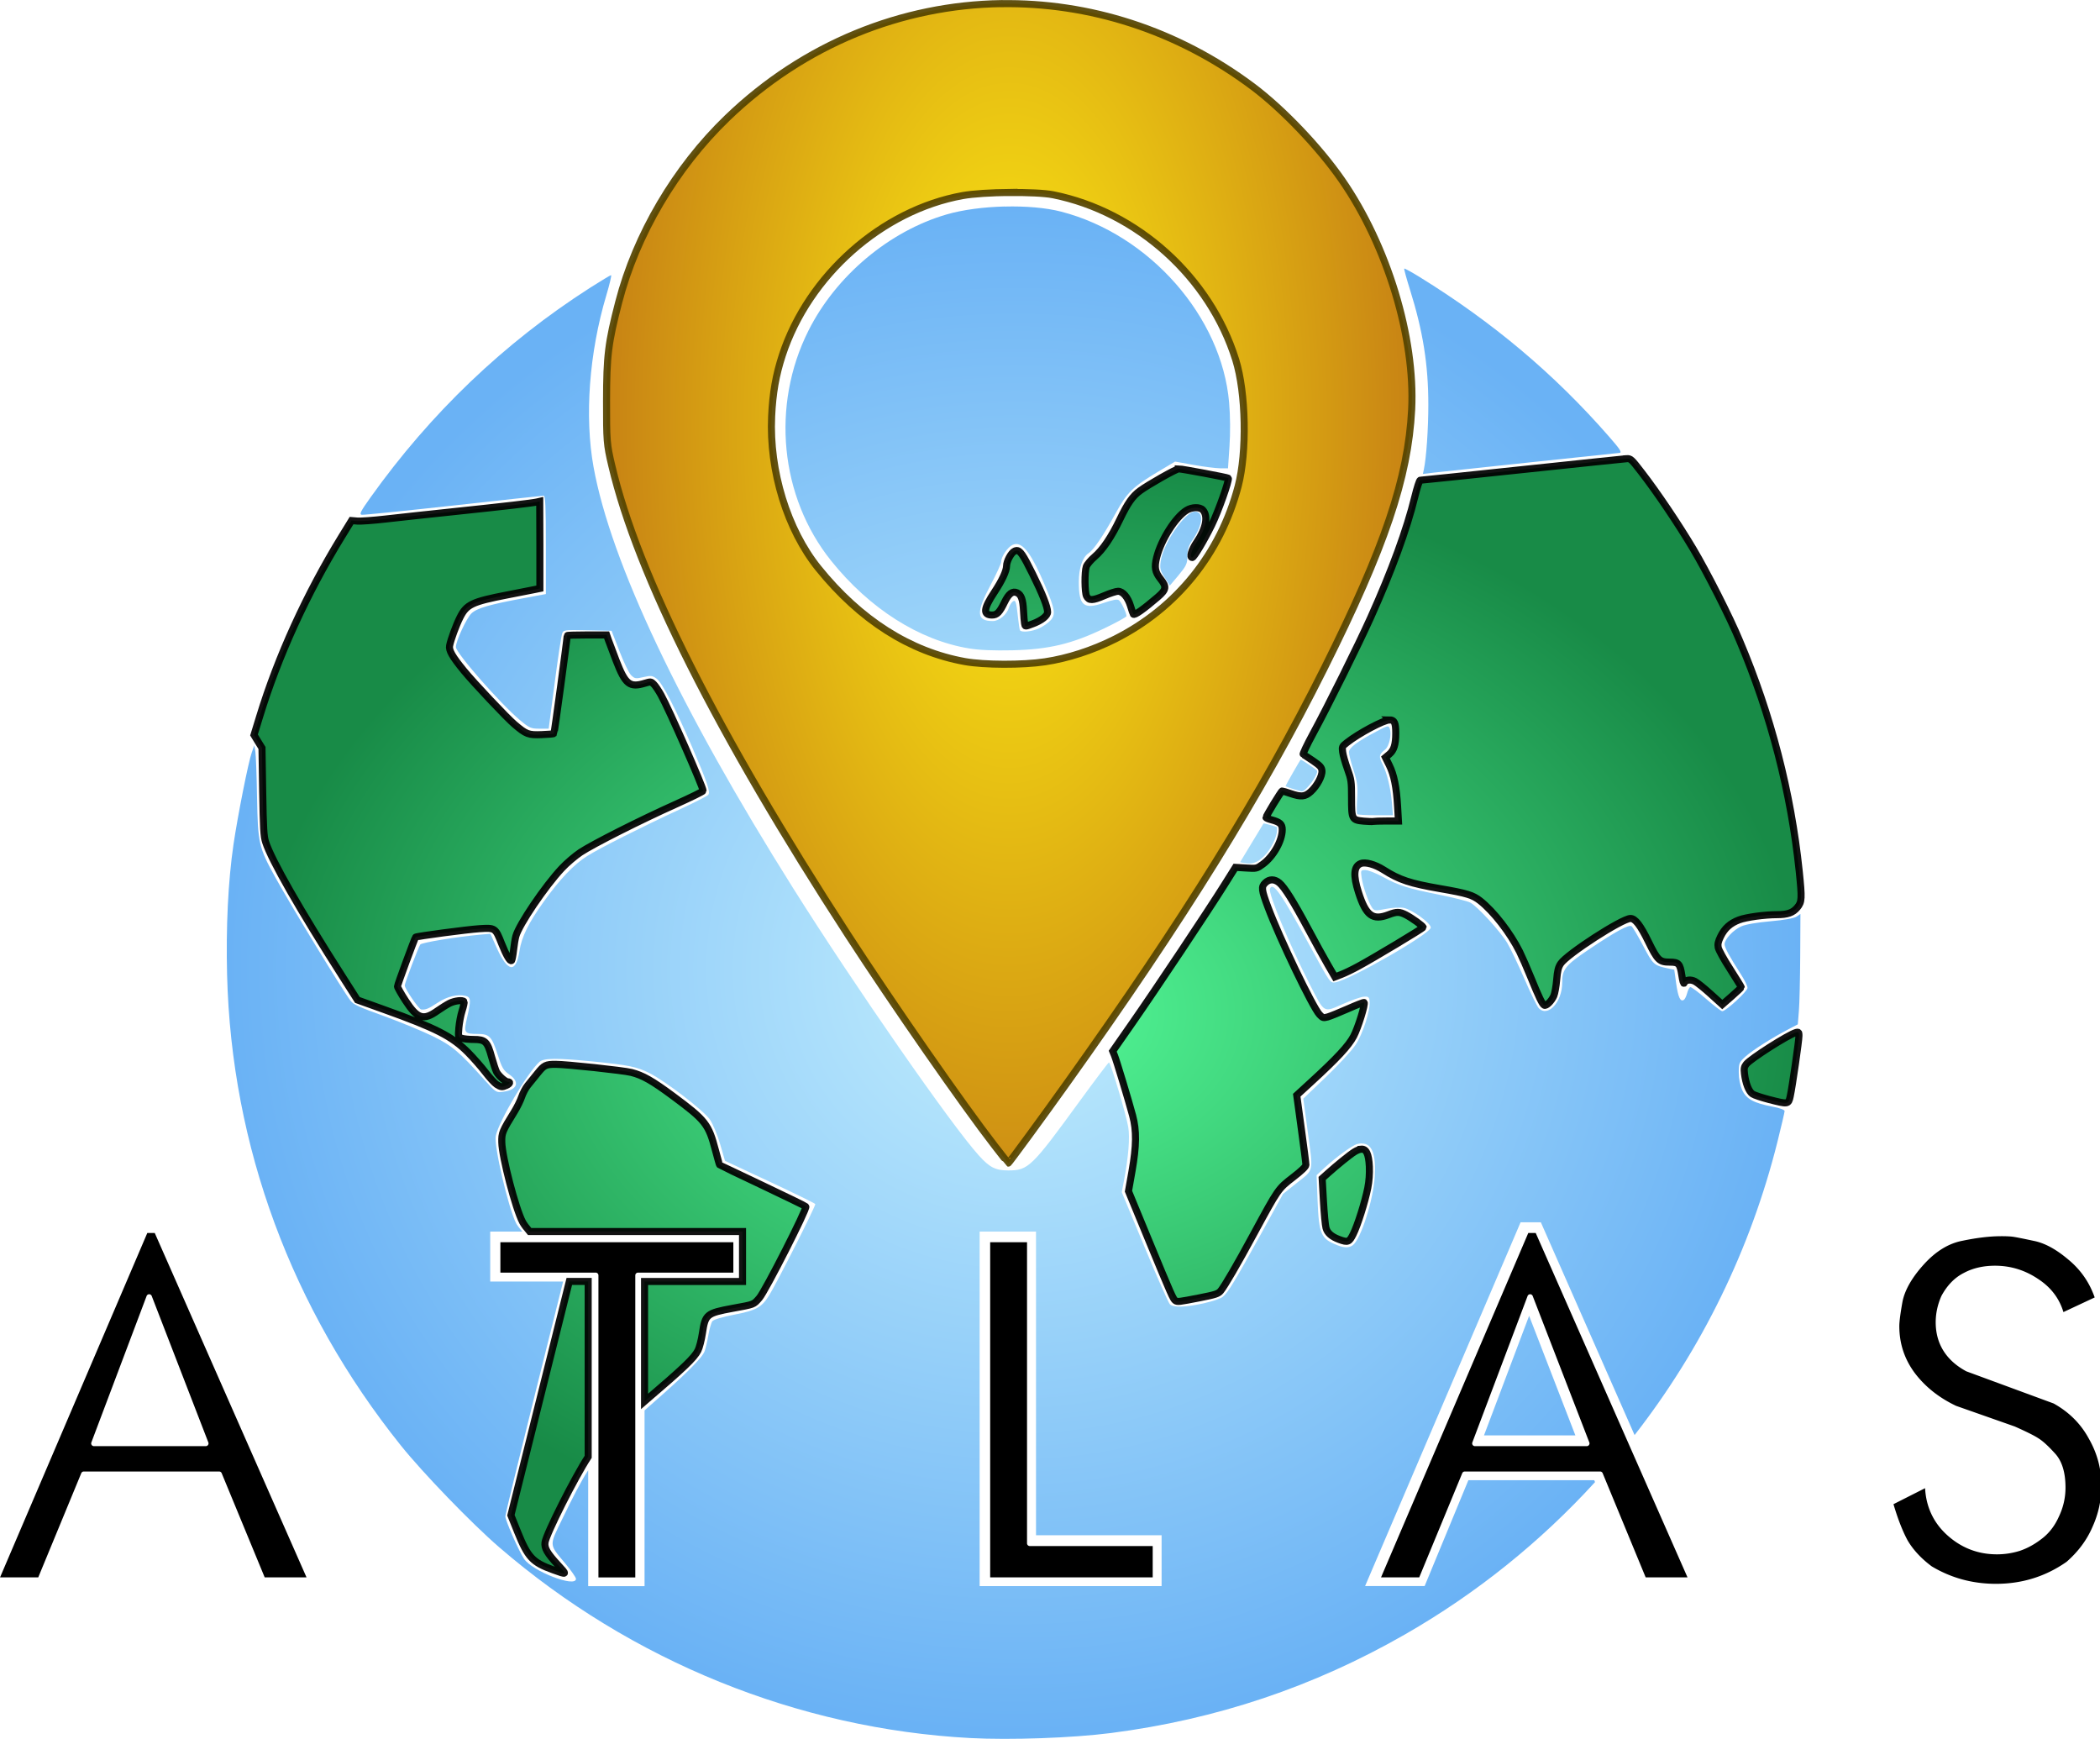 <?xml version="1.0" encoding="UTF-8" standalone="no"?>
<svg
   xmlns:dc="http://purl.org/dc/elements/1.1/"
   xmlns:cc="http://creativecommons.org/ns#"
   xmlns:rdf="http://www.w3.org/1999/02/22-rdf-syntax-ns#"
   xmlns:svg="http://www.w3.org/2000/svg"
   xmlns="http://www.w3.org/2000/svg"
   xmlns:xlink="http://www.w3.org/1999/xlink"
   xmlns:sodipodi="http://sodipodi.sourceforge.net/DTD/sodipodi-0.dtd"
   xmlns:inkscape="http://www.inkscape.org/namespaces/inkscape"
   width="29.73mm"
   height="24.615mm"
   viewBox="0 0 29.73 24.615"
   version="1.1"
   id="svg8"
   inkscape:version="1.0.1 (3bc2e813f5, 2020-09-07)"
   sodipodi:docname="atlas_logo.svg">
  <defs
     id="defs2">
    <linearGradient
       inkscape:collect="always"
       id="linearGradient1044">
      <stop
         style="stop-color:#54fa98;stop-opacity:1"
         offset="0"
         id="stop1040" />
      <stop
         style="stop-color:#188b47;stop-opacity:1"
         offset="1"
         id="stop1042" />
    </linearGradient>
    <linearGradient
       inkscape:collect="always"
       id="linearGradient1036">
      <stop
         style="stop-color:#c2eefd;stop-opacity:1"
         offset="0"
         id="stop1032" />
      <stop
         style="stop-color:#6ab2f5;stop-opacity:1"
         offset="1"
         id="stop1034" />
    </linearGradient>
    <linearGradient
       inkscape:collect="always"
       id="linearGradient995">
      <stop
         style="stop-color:#ffee13;stop-opacity:1"
         offset="0"
         id="stop991" />
      <stop
         style="stop-color:#a33c14;stop-opacity:1"
         offset="1"
         id="stop993" />
    </linearGradient>
    <rect
       x="29.4"
       y="89.803"
       width="102.632"
       height="19.912"
       id="rect878" />
    <inkscape:path-effect
       effect="envelope"
       id="path-effect855"
       is_visible="true"
       lpeversion="1"
       yy="true"
       xx="true"
       bendpath1="M 21.214,33.759 H 156.171"
       bendpath2="M 156.171,33.759 V 104.604"
       bendpath3="M 21.214,104.604 H 156.171"
       bendpath4="M 21.214,33.759 V 104.604" />
    <clipPath
       clipPathUnits="userSpaceOnUse"
       id="clipPath876">
      <circle
         style="fill:none;stroke:#000000;stroke-width:0.4;stroke-opacity:0.926"
         id="circle878"
         cx="88.667"
         cy="69.156"
         r="53.253" />
    </clipPath>
    <clipPath
       clipPathUnits="userSpaceOnUse"
       id="clipPath1063">
      <circle
         style="fill:none;stroke:#000000;stroke-width:0.4;stroke-opacity:0.926"
         id="circle1065"
         cx="88.667"
         cy="69.156"
         r="53.253" />
    </clipPath>
    <clipPath
       clipPathUnits="userSpaceOnUse"
       id="clipPath1063-7">
      <circle
         style="fill:none;stroke:#000000;stroke-width:0.4;stroke-opacity:0.926"
         id="circle1065-0"
         cx="88.667"
         cy="69.156"
         r="53.253" />
    </clipPath>
    <rect
       x="29.4"
       y="89.803"
       width="102.632"
       height="19.912"
       id="rect878-9" />
    <rect
       x="29.4"
       y="89.803"
       width="102.632"
       height="19.912"
       id="rect63" />
    <filter
       inkscape:collect="always"
       style="color-interpolation-filters:sRGB"
       id="filter894-3"
       x="-2.9852085e-06"
       width="1"
       y="-1.2242644e-05"
       height="1">
      <feGaussianBlur
         inkscape:collect="always"
         stdDeviation="4.0674391e-05"
         id="feGaussianBlur896-4" />
    </filter>
    <rect
       x="29.4"
       y="89.803"
       width="102.632"
       height="19.912"
       id="rect878-9-7" />
    <rect
       x="29.4"
       y="89.803"
       width="102.632"
       height="19.912"
       id="rect99" />
    <radialGradient
       inkscape:collect="always"
       xlink:href="#linearGradient995"
       id="radialGradient999"
       cx="246.414"
       cy="90.873"
       fx="246.414"
       fy="90.873"
       r="57.812"
       gradientTransform="matrix(0.164,0,0,0.343,-23.4,-22.605)"
       gradientUnits="userSpaceOnUse" />
    <radialGradient
       inkscape:collect="always"
       xlink:href="#linearGradient1036"
       id="radialGradient1038"
       cx="247.264"
       cy="162"
       fx="247.264"
       fy="162"
       r="112.609"
       gradientTransform="matrix(0.099,0,0,0.096,-7.387,0.708)"
       gradientUnits="userSpaceOnUse" />
    <radialGradient
       inkscape:collect="always"
       xlink:href="#linearGradient1044"
       id="radialGradient1046"
       cx="249.251"
       cy="168.194"
       fx="249.251"
       fy="168.194"
       r="110.9"
       gradientTransform="matrix(0.099,0,0,0.071,-7.387,4.932)"
       gradientUnits="userSpaceOnUse" />
  </defs>
  <sodipodi:namedview
     id="base"
     pagecolor="#ffffff"
     bordercolor="#666666"
     borderopacity="1.0"
     inkscape:pageopacity="0.0"
     inkscape:pageshadow="2"
     inkscape:zoom="5.6"
     inkscape:cx="49.312057"
     inkscape:cy="59.56237"
     inkscape:document-units="mm"
     inkscape:current-layer="layer1"
     inkscape:document-rotation="0"
     showgrid="false"
     inkscape:snap-object-midpoints="true"
     inkscape:window-width="1920"
     inkscape:window-height="1001"
     inkscape:window-x="-9"
     inkscape:window-y="-9"
     inkscape:window-maximized="1"
     inkscape:snap-others="true"
     inkscape:snap-text-baseline="true"
     inkscape:snap-page="true"
     inkscape:snap-center="true"
     fit-margin-top="0"
     fit-margin-left="0"
     fit-margin-right="0"
     fit-margin-bottom="0" />
  <g
     inkscape:label="Livello 1"
     inkscape:groupmode="layer"
     id="layer1"
     transform="translate(-2.724,-2.543)">
    <path
       id="path2817"
       style="fill:url(#radialGradient1038);fill-opacity:1;stroke:none;stroke-width:0.1;stroke-miterlimit:4;stroke-dasharray:none;stroke-opacity:0.926"
       d="m 16.948,5.466 c -0.293,0.007 -0.59,0.045 -0.821,0.112 -0.814,0.236 -1.569,0.87 -1.958,1.646 -0.53,1.056 -0.403,2.352 0.32,3.255 0.544,0.679 1.248,1.127 1.955,1.243 0.147,0.024 0.345,0.032 0.616,0.026 0.516,-0.013 0.837,-0.089 1.297,-0.31 0.173,-0.083 0.315,-0.161 0.315,-0.174 0,-0.043 -0.072,-0.196 -0.105,-0.223 -0.024,-0.02 -0.081,-0.01 -0.216,0.036 -0.284,0.098 -0.354,0.041 -0.354,-0.294 0,-0.199 0.052,-0.353 0.139,-0.41 0.073,-0.048 0.21,-0.25 0.387,-0.573 0.156,-0.285 0.24,-0.367 0.59,-0.576 l 0.247,-0.147 0.262,0.047 c 0.144,0.026 0.313,0.047 0.375,0.048 l 0.112,7.85e-4 0.021,-0.312 c 0.013,-0.192 0.011,-0.429 -0.005,-0.617 -0.103,-1.217 -1.126,-2.381 -2.378,-2.705 -0.217,-0.056 -0.507,-0.08 -0.8,-0.072 z M 22.604,6.345 c -0.005,0.005 0.031,0.138 0.08,0.294 0.185,0.59 0.261,1.064 0.261,1.634 5.1e-5,0.341 -0.028,0.75 -0.063,0.914 l -0.014,0.065 0.157,-0.019 c 0.086,-0.01 0.703,-0.076 1.369,-0.146 0.666,-0.07 1.233,-0.13 1.259,-0.133 0.037,-0.005 0.006,-0.053 -0.15,-0.231 -0.773,-0.885 -1.64,-1.615 -2.68,-2.258 -0.115,-0.071 -0.214,-0.125 -0.219,-0.12 z m -11.227,0.092 c -0.01,0 -0.146,0.082 -0.303,0.182 -1.215,0.779 -2.252,1.77 -3.105,2.966 -0.141,0.198 -0.162,0.239 -0.123,0.245 0.026,0.004 0.608,-0.055 1.295,-0.131 0.687,-0.076 1.262,-0.139 1.28,-0.139 0.024,2e-6 0.031,0.156 0.031,0.696 v 0.696 l -0.306,0.057 c -0.489,0.09 -0.671,0.143 -0.748,0.217 -0.07,0.068 -0.22,0.391 -0.22,0.476 0,0.085 0.629,0.802 0.907,1.035 0.133,0.111 0.156,0.121 0.276,0.121 h 0.131 l 0.084,-0.643 c 0.046,-0.354 0.094,-0.669 0.105,-0.7 0.02,-0.056 0.026,-0.057 0.361,-0.05 l 0.34,0.007 0.111,0.287 c 0.061,0.158 0.135,0.312 0.166,0.342 0.051,0.05 0.065,0.052 0.174,0.027 0.106,-0.025 0.127,-0.022 0.187,0.022 0.079,0.058 0.272,0.431 0.502,0.967 0.217,0.506 0.262,0.638 0.229,0.677 -0.014,0.017 -0.192,0.108 -0.395,0.202 -0.541,0.25 -1.141,0.552 -1.32,0.665 -0.189,0.119 -0.389,0.33 -0.616,0.648 -0.216,0.302 -0.311,0.495 -0.342,0.697 -0.049,0.313 -0.162,0.302 -0.315,-0.031 L 9.667,15.761 9.529,15.773 c -0.329,0.029 -0.838,0.113 -0.855,0.14 -0.032,0.051 -0.22,0.545 -0.22,0.579 0,0.047 0.199,0.337 0.233,0.341 0.063,0.006 0.103,-0.01 0.23,-0.094 0.136,-0.09 0.284,-0.127 0.397,-0.099 0.078,0.019 0.08,0.06 0.022,0.31 -0.05,0.215 -0.041,0.228 0.153,0.229 0.164,4.86e-4 0.199,0.038 0.281,0.295 0.059,0.184 0.081,0.221 0.162,0.277 0.156,0.108 0.12,0.219 -0.081,0.246 -0.103,0.014 -0.105,0.013 -0.27,-0.17 C 9.223,17.428 9.12,17.342 8.849,17.21 8.707,17.141 8.419,17.022 8.208,16.944 7.784,16.79 7.731,16.765 7.686,16.707 7.572,16.56 6.853,15.38 6.622,14.963 6.387,14.537 6.375,14.483 6.363,13.832 6.358,13.523 6.347,13.23 6.339,13.182 l -0.015,-0.087 -0.035,0.098 c -0.05,0.14 -0.198,0.889 -0.259,1.301 -0.077,0.525 -0.108,1.171 -0.091,1.85 0.061,2.424 0.913,4.73 2.461,6.662 0.312,0.389 1.001,1.102 1.39,1.438 1.87,1.614 4.235,2.572 6.671,2.702 0.569,0.03 1.443,-9.73e-4 1.99,-0.071 1.496,-0.193 2.87,-0.654 4.169,-1.399 1.011,-0.58 1.914,-1.309 2.685,-2.153 -0.004,-0.009 -0.007,-0.018 -0.011,-0.027 h -1.782 c -0.206,0.499 -0.413,0.999 -0.619,1.498 h -0.843 c 0.717,-1.676 1.434,-3.352 2.15,-5.029 0.017,-0.04 0.034,-0.08 0.051,-0.12 h 0.287 c 0.442,1.004 0.885,2.008 1.327,3.012 0.946,-1.214 1.64,-2.623 2.022,-4.149 0.056,-0.224 0.102,-0.422 0.102,-0.438 0,-0.017 -0.073,-0.044 -0.168,-0.061 -0.267,-0.051 -0.375,-0.109 -0.432,-0.235 -0.029,-0.065 -0.049,-0.163 -0.049,-0.248 -4.86e-4,-0.131 0.006,-0.146 0.093,-0.225 0.099,-0.09 0.376,-0.266 0.606,-0.386 l 0.137,-0.072 0.015,-0.187 c 0.009,-0.103 0.017,-0.455 0.019,-0.781 l 0.003,-0.594 -0.057,0.038 c -0.036,0.023 -0.175,0.048 -0.368,0.065 -0.19,0.017 -0.35,0.044 -0.412,0.072 -0.113,0.05 -0.237,0.182 -0.237,0.253 0,0.047 0.065,0.167 0.233,0.429 0.05,0.078 0.092,0.163 0.092,0.189 0,0.048 -0.307,0.331 -0.358,0.33 -0.016,-2.97e-4 -0.119,-0.079 -0.229,-0.175 -0.11,-0.096 -0.21,-0.171 -0.224,-0.166 -0.013,0.004 -0.033,0.043 -0.044,0.086 -0.011,0.043 -0.032,0.086 -0.047,0.095 -0.049,0.031 -0.08,-0.036 -0.108,-0.232 l -0.027,-0.195 -0.1,-0.021 c -0.187,-0.04 -0.203,-0.055 -0.339,-0.315 -0.073,-0.139 -0.147,-0.264 -0.165,-0.279 -0.036,-0.03 -0.225,0.072 -0.608,0.33 -0.33,0.222 -0.375,0.279 -0.375,0.471 0,0.275 -0.207,0.495 -0.334,0.355 -0.023,-0.026 -0.114,-0.212 -0.201,-0.413 -0.087,-0.201 -0.196,-0.429 -0.242,-0.506 -0.099,-0.166 -0.424,-0.52 -0.525,-0.573 -0.039,-0.02 -0.237,-0.07 -0.44,-0.111 -0.453,-0.092 -0.569,-0.128 -0.796,-0.252 -0.098,-0.053 -0.209,-0.097 -0.247,-0.097 -0.067,0 -0.069,0.003 -0.054,0.109 0.017,0.122 0.1,0.358 0.15,0.427 0.031,0.042 0.046,0.043 0.195,0.014 0.089,-0.018 0.2,-0.024 0.248,-0.015 0.119,0.023 0.386,0.216 0.386,0.279 0,0.085 -1.136,0.738 -1.349,0.775 -0.075,0.013 -0.076,0.01 -0.35,-0.492 -0.415,-0.763 -0.537,-0.939 -0.578,-0.832 -0.026,0.067 0.273,0.784 0.568,1.362 0.206,0.403 0.187,0.393 0.461,0.271 0.123,-0.055 0.258,-0.102 0.299,-0.105 0.065,-0.005 0.076,0.004 0.083,0.062 0.014,0.123 -0.096,0.466 -0.2,0.621 -0.054,0.081 -0.242,0.285 -0.419,0.454 l -0.32,0.306 0.059,0.437 c 0.084,0.62 0.095,0.559 -0.143,0.75 l -0.203,0.162 -0.303,0.55 c -0.38,0.689 -0.477,0.848 -0.551,0.907 -0.068,0.053 -0.407,0.133 -0.589,0.138 -0.079,0.002 -0.135,-0.009 -0.159,-0.034 -0.021,-0.021 -0.182,-0.386 -0.359,-0.812 l -0.322,-0.774 0.031,-0.163 c 0.064,-0.336 0.086,-0.609 0.061,-0.758 -0.027,-0.168 -0.25,-0.916 -0.273,-0.916 -0.008,1.98e-4 -0.197,0.25 -0.42,0.556 -0.675,0.927 -0.722,0.973 -1.005,0.973 -0.181,0 -0.263,-0.041 -0.416,-0.21 -0.39,-0.43 -1.758,-2.399 -2.627,-3.78 -1.604,-2.549 -2.585,-4.62 -2.829,-5.968 -0.129,-0.715 -0.062,-1.617 0.182,-2.433 0.046,-0.155 0.076,-0.281 0.066,-0.281 z m 8.264,3.348 c -0.141,0 -0.451,0.45 -0.485,0.704 -0.014,0.101 -0.006,0.132 0.056,0.23 0.04,0.062 0.073,0.114 0.073,0.114 8.98e-4,4.86e-4 0.057,-0.066 0.125,-0.148 0.11,-0.134 0.123,-0.162 0.124,-0.271 2.97e-4,-0.093 0.017,-0.146 0.071,-0.224 0.149,-0.216 0.166,-0.405 0.035,-0.405 z m -2.533,0.459 c 0.113,-0.003 0.233,0.17 0.404,0.573 0.149,0.351 0.161,0.424 0.083,0.509 -0.033,0.036 -0.105,0.086 -0.16,0.111 -0.102,0.047 -0.25,0.062 -0.271,0.028 -0.006,-0.01 -0.019,-0.092 -0.028,-0.181 -0.024,-0.228 -0.035,-0.259 -0.077,-0.224 -0.019,0.016 -0.042,0.053 -0.051,0.083 -0.031,0.101 -0.138,0.191 -0.229,0.191 -0.233,0 -0.24,-0.118 -0.031,-0.51 0.082,-0.155 0.15,-0.303 0.15,-0.329 9.9e-5,-0.072 0.092,-0.208 0.161,-0.239 0.016,-0.007 0.032,-0.011 0.048,-0.012 z m 5.266,2.582 c -0.022,-0.003 -0.065,0.019 -0.167,0.073 -0.275,0.145 -0.386,0.23 -0.386,0.292 1.98e-4,0.03 0.029,0.145 0.065,0.255 0.055,0.171 0.063,0.229 0.051,0.403 -0.007,0.112 -0.007,0.21 0.002,0.219 0.008,0.008 0.125,0.015 0.26,0.015 h 0.245 l -0.014,-0.169 c -0.018,-0.215 -0.069,-0.428 -0.135,-0.557 -0.054,-0.106 -0.049,-0.135 0.039,-0.204 0.058,-0.046 0.095,-0.216 0.064,-0.298 -0.006,-0.017 -0.012,-0.027 -0.025,-0.028 z m -1.235,0.469 c -0.006,0 -0.208,0.352 -0.215,0.375 -0.001,0.004 0.045,0.023 0.104,0.041 0.058,0.018 0.115,0.034 0.125,0.034 0.063,0.002 0.248,-0.255 0.214,-0.297 -0.013,-0.016 -0.217,-0.153 -0.228,-0.153 z m -0.527,0.904 c -4.11e-4,8.98e-4 -0.014,0.023 -0.03,0.05 -0.016,0.027 -0.091,0.15 -0.166,0.274 l -0.136,0.225 0.052,0.011 c 0.115,0.024 0.195,-0.004 0.291,-0.1 0.093,-0.093 0.18,-0.269 0.18,-0.365 v -0.043 l -0.045,-0.015 c -0.044,-0.014 -0.144,-0.04 -0.145,-0.037 z m -10.04,3.333 c 0.119,-8.97e-4 0.294,0.012 0.549,0.037 0.499,0.05 0.615,0.074 0.793,0.162 0.224,0.111 0.772,0.531 0.86,0.66 0.042,0.06 0.107,0.217 0.145,0.347 l 0.069,0.237 0.633,0.296 c 0.348,0.163 0.639,0.305 0.645,0.316 0.012,0.019 -0.545,1.119 -0.655,1.295 -0.106,0.169 -0.181,0.21 -0.489,0.27 -0.171,0.033 -0.296,0.07 -0.313,0.093 -0.016,0.021 -0.042,0.111 -0.057,0.199 -0.015,0.089 -0.039,0.19 -0.052,0.225 -0.037,0.098 -0.269,0.329 -0.761,0.759 -0.034,0.029 -0.059,0.052 -0.09,0.08 v 2.488 h -0.798 v -1.642 c -0.111,0.174 -0.217,0.382 -0.365,0.687 -0.19,0.391 -0.192,0.356 0.039,0.632 0.084,0.101 0.153,0.199 0.153,0.219 0,0.131 -0.62,-0.108 -0.736,-0.284 -0.075,-0.113 -0.263,-0.541 -0.264,-0.601 -4.11e-4,-0.023 0.188,-0.798 0.418,-1.721 l 0.4,-1.602 H 9.664 v -0.509 -0.198 h 0.454 c -0.042,-0.05 -0.075,-0.094 -0.086,-0.115 -0.112,-0.22 -0.319,-1.107 -0.289,-1.241 0.046,-0.212 0.451,-0.897 0.617,-1.046 0.031,-0.028 0.094,-0.042 0.213,-0.043 z m 11.433,1.198 c 0.142,5.98e-4 0.2,0.15 0.182,0.462 -0.02,0.336 -0.196,0.89 -0.311,0.977 -0.053,0.04 -0.119,0.04 -0.218,0.001 -0.234,-0.092 -0.261,-0.152 -0.281,-0.633 l -0.014,-0.359 0.11,-0.102 c 0.168,-0.155 0.396,-0.321 0.466,-0.339 0.024,-0.006 0.046,-0.009 0.066,-0.009 z m -5.412,1.247 h 0.798 v 4.298 h 1.778 v 0.72 h -2.576 v -4.82 z m 7.779,1.192 c -0.213,0.564 -0.426,1.129 -0.639,1.693 h 1.294 c -0.218,-0.564 -0.436,-1.129 -0.655,-1.693 z" />
    <path
       id="path2829"
       style="fill:url(#radialGradient1046);fill-opacity:1;stroke:#000000;stroke-width:0.1;stroke-miterlimit:4;stroke-dasharray:none;stroke-opacity:0.926"
       d="m 25.751,9.036 c -0.033,0.003 -0.7,0.072 -1.481,0.155 -0.781,0.083 -1.429,0.15 -1.44,0.15 -0.011,1.69e-4 -0.045,0.107 -0.077,0.237 -0.111,0.457 -0.329,1.051 -0.624,1.706 -0.176,0.391 -0.607,1.259 -0.82,1.651 -0.084,0.155 -0.145,0.285 -0.136,0.288 0.009,0.003 0.072,0.043 0.139,0.089 0.103,0.071 0.122,0.092 0.127,0.141 0.007,0.074 -0.069,0.215 -0.159,0.297 -0.08,0.072 -0.137,0.077 -0.288,0.025 -0.056,-0.019 -0.109,-0.035 -0.116,-0.035 -0.013,0 -0.229,0.355 -0.229,0.376 0,0.006 0.034,0.02 0.075,0.031 0.123,0.033 0.155,0.061 0.155,0.14 0,0.158 -0.126,0.381 -0.276,0.49 -0.085,0.062 -0.086,0.062 -0.236,0.053 l -0.151,-0.009 -0.157,0.25 c -0.231,0.369 -0.972,1.48 -1.297,1.946 l -0.283,0.406 0.024,0.058 c 0.028,0.068 0.2,0.637 0.258,0.854 0.057,0.213 0.054,0.428 -0.009,0.787 l -0.05,0.283 0.295,0.715 c 0.313,0.758 0.338,0.813 0.369,0.834 0.03,0.02 0.051,0.017 0.338,-0.039 0.235,-0.046 0.269,-0.058 0.304,-0.1 0.06,-0.075 0.23,-0.367 0.465,-0.801 0.35,-0.645 0.347,-0.642 0.557,-0.804 0.122,-0.094 0.183,-0.153 0.184,-0.177 4.11e-4,-0.019 -0.029,-0.25 -0.065,-0.511 l -0.065,-0.476 0.202,-0.185 c 0.369,-0.338 0.533,-0.515 0.604,-0.65 0.062,-0.117 0.168,-0.458 0.148,-0.477 -0.005,-0.005 -0.107,0.035 -0.227,0.088 -0.12,0.053 -0.249,0.105 -0.287,0.116 -0.064,0.017 -0.072,0.015 -0.118,-0.034 -0.097,-0.104 -0.567,-1.084 -0.729,-1.518 -0.092,-0.246 -0.097,-0.288 -0.041,-0.344 0.059,-0.059 0.134,-0.059 0.203,-5.98e-4 0.073,0.062 0.197,0.259 0.408,0.653 0.099,0.185 0.224,0.413 0.279,0.507 l 0.099,0.171 0.09,-0.035 c 0.05,-0.019 0.158,-0.071 0.24,-0.116 0.212,-0.114 0.919,-0.538 0.919,-0.552 0,-0.017 -0.161,-0.134 -0.244,-0.176 -0.091,-0.046 -0.129,-0.047 -0.247,-0.002 -0.224,0.085 -0.319,0.014 -0.425,-0.318 -0.076,-0.239 -0.067,-0.366 0.031,-0.406 0.065,-0.027 0.201,0.01 0.324,0.088 0.224,0.143 0.377,0.193 0.798,0.266 0.387,0.067 0.465,0.091 0.57,0.173 0.192,0.152 0.424,0.451 0.558,0.719 0.034,0.069 0.107,0.234 0.161,0.368 0.111,0.273 0.159,0.374 0.188,0.391 0.027,0.017 0.104,-0.059 0.136,-0.133 0.014,-0.034 0.033,-0.136 0.04,-0.226 0.011,-0.13 0.023,-0.179 0.057,-0.23 0.09,-0.135 0.868,-0.638 0.988,-0.639 0.067,-4.11e-4 0.14,0.095 0.254,0.328 0.129,0.264 0.156,0.29 0.304,0.29 0.124,0 0.144,0.022 0.169,0.186 0.013,0.084 0.026,0.129 0.033,0.11 0.018,-0.046 0.09,-0.056 0.154,-0.023 0.031,0.016 0.131,0.096 0.221,0.178 l 0.165,0.149 0.134,-0.117 c 0.074,-0.064 0.134,-0.122 0.134,-0.128 0,-0.006 -0.071,-0.121 -0.157,-0.256 -0.087,-0.134 -0.163,-0.272 -0.169,-0.306 -0.009,-0.047 -7.86e-4,-0.084 0.034,-0.156 0.057,-0.117 0.137,-0.188 0.261,-0.235 0.1,-0.038 0.364,-0.074 0.538,-0.074 0.15,-9.9e-5 0.225,-0.027 0.287,-0.102 0.065,-0.078 0.067,-0.125 0.027,-0.513 -0.116,-1.114 -0.4,-2.214 -0.843,-3.26 C 27.216,11.283 26.887,10.636 26.694,10.312 26.487,9.964 26.184,9.514 25.968,9.235 25.819,9.041 25.809,9.032 25.751,9.036 Z m -6.342,0.145 c -0.035,0 -0.427,0.221 -0.546,0.309 -0.105,0.077 -0.174,0.175 -0.283,0.402 -0.122,0.254 -0.242,0.432 -0.359,0.532 -0.054,0.046 -0.107,0.109 -0.118,0.139 -0.026,0.076 -0.024,0.366 0.004,0.42 0.033,0.065 0.085,0.063 0.249,-0.007 0.081,-0.035 0.169,-0.063 0.196,-0.063 0.068,0 0.139,0.083 0.177,0.207 0.017,0.056 0.035,0.109 0.04,0.117 0.013,0.023 0.145,-0.07 0.345,-0.242 0.122,-0.105 0.129,-0.145 0.04,-0.256 -0.078,-0.098 -0.09,-0.165 -0.055,-0.305 0.063,-0.251 0.265,-0.57 0.424,-0.668 0.076,-0.047 0.189,-0.049 0.23,-0.004 0.079,0.087 0.045,0.264 -0.087,0.457 -0.073,0.106 -0.105,0.216 -0.063,0.216 0.024,0 0.164,-0.234 0.274,-0.458 0.096,-0.195 0.255,-0.645 0.236,-0.665 -0.011,-0.011 -0.657,-0.132 -0.704,-0.132 z m -9.044,0.459 -0.04,0.009 c -0.071,0.016 -0.45,0.06 -1.144,0.133 -0.374,0.039 -0.823,0.088 -0.998,0.108 -0.175,0.02 -0.355,0.033 -0.4,0.029 l -0.082,-0.007 -0.142,0.231 c -0.495,0.807 -0.898,1.69 -1.159,2.543 l -0.08,0.261 0.056,0.092 0.057,0.092 0.01,0.618 c 0.009,0.526 0.015,0.633 0.042,0.715 0.083,0.257 0.487,0.963 1.091,1.908 l 0.208,0.326 0.376,0.135 c 0.74,0.265 0.962,0.379 1.189,0.607 0.078,0.079 0.189,0.205 0.247,0.281 0.058,0.076 0.129,0.153 0.158,0.172 0.062,0.04 0.08,0.041 0.14,0.014 0.049,-0.022 0.06,-0.05 0.02,-0.05 -0.035,0 -0.13,-0.084 -0.16,-0.14 -0.014,-0.026 -0.045,-0.123 -0.071,-0.214 -0.06,-0.218 -0.09,-0.246 -0.256,-0.246 -0.067,0 -0.143,-0.008 -0.169,-0.018 -0.047,-0.018 -0.048,-0.019 -0.038,-0.146 0.006,-0.07 0.026,-0.179 0.046,-0.241 C 9.287,16.788 9.299,16.73 9.294,16.722 9.277,16.695 9.162,16.708 9.088,16.745 9.047,16.766 8.971,16.814 8.918,16.851 8.719,16.993 8.633,16.966 8.465,16.708 8.402,16.611 8.351,16.52 8.351,16.506 c 0,-0.022 0.243,-0.68 0.257,-0.697 0.011,-0.013 0.732,-0.109 0.904,-0.12 0.222,-0.014 0.225,-0.013 0.314,0.213 0.066,0.166 0.12,0.258 0.141,0.237 0.006,-0.006 0.019,-0.071 0.027,-0.144 0.008,-0.073 0.023,-0.163 0.033,-0.2 0.044,-0.163 0.412,-0.706 0.65,-0.96 0.07,-0.075 0.19,-0.177 0.265,-0.227 0.173,-0.115 0.85,-0.457 1.352,-0.682 0.211,-0.095 0.384,-0.18 0.384,-0.189 0,-0.053 -0.486,-1.16 -0.596,-1.356 -0.035,-0.063 -0.081,-0.132 -0.103,-0.153 -0.038,-0.038 -0.043,-0.038 -0.123,-0.014 -0.218,0.066 -0.278,0.019 -0.409,-0.319 C 11.399,11.767 11.348,11.634 11.335,11.598 L 11.312,11.531 h -0.279 c -0.154,0 -0.279,0.004 -0.279,0.009 -1e-6,0.044 -0.181,1.38 -0.188,1.387 -0.005,0.005 -0.084,0.012 -0.175,0.015 -0.187,0.007 -0.217,-0.004 -0.382,-0.144 -0.107,-0.09 -0.577,-0.588 -0.72,-0.763 -0.163,-0.199 -0.213,-0.287 -0.2,-0.352 0.016,-0.084 0.092,-0.291 0.148,-0.402 0.091,-0.182 0.171,-0.22 0.665,-0.316 0.153,-0.03 0.321,-0.062 0.372,-0.073 l 0.093,-0.019 v -0.618 z m 6.746,0.697 c -0.008,0.001 -0.016,0.004 -0.024,0.008 -0.048,0.022 -0.113,0.143 -0.113,0.21 -7.11e-4,0.072 -0.064,0.207 -0.173,0.372 -0.154,0.233 -0.163,0.322 -0.032,0.322 0.07,0 0.107,-0.038 0.177,-0.183 0.059,-0.121 0.113,-0.161 0.177,-0.132 0.059,0.027 0.083,0.095 0.091,0.253 0.004,0.078 0.011,0.159 0.015,0.181 0.01,0.048 0.002,0.048 0.122,0.003 0.12,-0.045 0.204,-0.112 0.204,-0.164 0,-0.072 -0.073,-0.258 -0.212,-0.538 -0.136,-0.274 -0.178,-0.34 -0.233,-0.332 z m 5.284,2.396 c 0.07,0 0.089,0.04 0.089,0.189 -9.9e-5,0.16 -0.025,0.241 -0.091,0.297 l -0.055,0.046 0.054,0.11 c 0.067,0.134 0.102,0.309 0.118,0.582 l 0.012,0.208 H 22.356 c -0.093,0 -0.179,0.003 -0.192,0.006 -0.013,0.003 -0.073,0.001 -0.133,-0.004 -0.168,-0.016 -0.173,-0.025 -0.173,-0.325 0,-0.238 -0.003,-0.259 -0.058,-0.414 -0.032,-0.089 -0.063,-0.197 -0.068,-0.24 -0.01,-0.074 -0.007,-0.08 0.058,-0.131 0.171,-0.135 0.525,-0.323 0.606,-0.323 z m 5.777,4.421 c -0.005,1.98e-4 -0.012,0.002 -0.021,0.004 -0.111,0.032 -0.643,0.371 -0.704,0.448 -0.03,0.038 -0.035,0.062 -0.026,0.135 0.016,0.137 0.062,0.254 0.114,0.288 0.025,0.017 0.13,0.051 0.232,0.078 0.272,0.07 0.276,0.069 0.301,-0.043 0.03,-0.136 0.124,-0.79 0.124,-0.858 0,-0.039 -0.002,-0.052 -0.019,-0.052 z m -17.582,0.455 c -0.14,4.11e-4 -0.162,0.011 -0.255,0.126 -0.047,0.058 -0.11,0.136 -0.14,0.173 -0.03,0.037 -0.068,0.109 -0.085,0.16 -0.017,0.051 -0.063,0.145 -0.103,0.21 -0.172,0.279 -0.182,0.302 -0.179,0.435 0.004,0.208 0.195,0.942 0.295,1.129 0.019,0.035 0.051,0.078 0.099,0.134 h 3.014 v 0.707 h -1.387 v 1.698 c 0.554,-0.474 0.703,-0.616 0.756,-0.721 0.021,-0.041 0.049,-0.151 0.063,-0.244 0.04,-0.269 0.06,-0.285 0.428,-0.353 0.312,-0.057 0.293,-0.05 0.377,-0.145 0.085,-0.097 0.683,-1.272 0.659,-1.296 -0.008,-0.008 -0.285,-0.143 -0.614,-0.299 -0.33,-0.156 -0.602,-0.286 -0.606,-0.29 -0.004,-0.004 -0.03,-0.096 -0.059,-0.206 -0.098,-0.372 -0.139,-0.425 -0.6,-0.767 -0.298,-0.221 -0.429,-0.295 -0.591,-0.336 -0.116,-0.029 -0.922,-0.115 -1.073,-0.115 z m 11.401,1.202 c -0.025,0.003 -0.055,0.015 -0.09,0.036 -0.063,0.038 -0.249,0.189 -0.384,0.31 l -0.075,0.067 0.018,0.317 c 0.01,0.174 0.026,0.347 0.036,0.383 0.019,0.072 0.079,0.125 0.188,0.165 0.122,0.045 0.141,0.037 0.197,-0.075 0.063,-0.125 0.167,-0.455 0.207,-0.655 0.019,-0.096 0.026,-0.202 0.022,-0.303 -0.009,-0.178 -0.043,-0.254 -0.119,-0.246 z m -11.207,1.871 -0.4,1.6 -0.427,1.71 0.092,0.229 c 0.148,0.368 0.213,0.439 0.506,0.544 0.201,0.073 0.2,0.073 0.067,-0.071 -0.152,-0.165 -0.193,-0.237 -0.182,-0.317 0.016,-0.119 0.424,-0.928 0.611,-1.212 v -2.483 z" />
    <path
       id="path2845"
       style="display:inline;opacity:1;fill:url(#radialGradient999);fill-opacity:1;stroke:#554400;stroke-width:0.1;stroke-miterlimit:4;stroke-dasharray:none;stroke-opacity:0.926"
       d="m 16.897,2.594 c -1.402,0.022 -2.787,0.568 -3.879,1.621 -0.73,0.704 -1.288,1.651 -1.535,2.607 -0.149,0.575 -0.171,0.755 -0.172,1.399 -7.11e-4,0.561 0.003,0.613 0.074,0.912 0.364,1.549 1.496,3.797 3.348,6.649 0.643,0.99 1.621,2.396 2.073,2.98 0.104,0.134 0.19,0.244 0.193,0.245 0.008,0.002 0.492,-0.659 0.832,-1.136 1.653,-2.316 2.743,-4.073 3.641,-5.869 0.856,-1.712 1.188,-2.696 1.237,-3.661 0.051,-1.02 -0.345,-2.322 -0.989,-3.251 -0.32,-0.462 -0.835,-1.001 -1.258,-1.319 -1.076,-0.807 -2.327,-1.195 -3.564,-1.176 z m 0.115,2.674 c 0.253,-0.002 0.499,0.008 0.621,0.032 1.193,0.239 2.22,1.167 2.585,2.335 0.146,0.468 0.162,1.306 0.035,1.791 -0.252,0.956 -0.87,1.723 -1.743,2.163 -0.317,0.16 -0.67,0.274 -0.992,0.322 -0.319,0.048 -0.86,0.046 -1.133,-0.003 -0.779,-0.14 -1.484,-0.589 -2.074,-1.32 -0.442,-0.547 -0.698,-1.379 -0.663,-2.149 0.015,-0.332 0.061,-0.591 0.152,-0.869 0.371,-1.132 1.411,-2.052 2.551,-2.258 0.149,-0.027 0.409,-0.042 0.662,-0.045 z" />
    <path
       id="path898"
       style="font-style:normal;font-variant:normal;font-weight:normal;font-stretch:normal;font-size:10.583px;line-height:1.25;font-family:'Futurist Fixed-width';-inkscape-font-specification:'Futurist Fixed-width, Normal';font-variant-ligatures:normal;font-variant-caps:normal;font-variant-numeric:normal;font-variant-east-asian:normal;white-space:pre;display:inline;fill:#000000;fill-opacity:1;stroke:none;stroke-width:5.054;stroke-miterlimit:4;stroke-dasharray:none;filter:url(#filter894-3)"
       sodipodi:type="inkscape:offset"
       inkscape:radius="-0.3925167"
       inkscape:original="M 31.087891 185.38086 L 9.6933594 235.41016 L 16.013672 235.41016 L 22.267578 220.26953 L 41.621094 220.26953 L 47.875 235.41016 L 54.720703 235.41016 L 32.667969 185.38086 L 31.087891 185.38086 z M 228.57031 185.38086 L 207.17578 235.41016 L 213.49609 235.41016 L 219.75 220.26953 L 239.10352 220.26953 L 245.35742 235.41016 L 252.20312 235.41016 L 230.15039 185.38086 L 228.57031 185.38086 z M 296.43945 185.8418 C 294.81571 185.8418 292.95024 186.06116 290.84375 186.5 C 288.78115 186.89496 286.87259 188.05934 285.11719 189.99023 C 283.3618 191.92113 282.30813 193.76417 281.95703 195.51953 C 281.64985 197.23101 281.49609 198.41596 281.49609 199.07422 C 281.49609 201.66337 282.26285 203.98824 283.79883 206.05078 C 285.33481 208.06944 287.35402 209.6706 289.85547 210.85547 L 298.28125 213.81836 C 299.94888 214.56437 301.0476 215.11376 301.57422 215.46484 C 302.14472 215.81592 302.88896 216.49458 303.81055 217.50391 C 304.77602 218.51324 305.25977 220.0713 305.25977 222.17773 C 305.25977 223.58202 304.95228 224.92072 304.33789 226.19336 C 303.76738 227.466 302.97811 228.47663 301.96875 229.22266 C 301.00328 229.96867 299.99269 230.5161 298.93945 230.86719 C 297.9301 231.17436 296.89894 231.32814 295.8457 231.32812 C 293.16872 231.32814 290.84397 230.40758 288.86914 228.56445 C 286.89432 226.72133 285.90625 224.41703 285.90625 221.65234 L 280.57422 224.35156 C 281.23249 226.63353 281.95616 228.49714 282.74609 229.94531 C 283.57991 231.3496 284.7648 232.62269 286.30078 233.76367 C 289.15331 235.47515 292.29181 236.33008 295.71484 236.33008 C 299.53285 236.33008 302.97687 235.25578 306.04883 233.10547 C 307.76034 231.61341 309.03337 229.9016 309.86719 227.9707 C 310.74489 226.03981 311.18359 224.02244 311.18359 221.91602 C 311.18359 219.45851 310.57058 217.15422 309.3418 215.00391 C 308.1569 212.80971 306.42265 211.07537 304.14062 209.80273 L 291.63281 205.19531 C 288.86805 203.70326 287.48633 201.4871 287.48633 198.54688 C 287.48633 197.31813 287.74877 196.11065 288.27539 194.92578 C 289.06532 193.47761 290.07591 192.44641 291.30469 191.83203 C 292.53347 191.17377 293.95828 190.8457 295.58203 190.8457 C 297.77628 190.8457 299.7955 191.48127 301.63867 192.75391 C 303.48185 193.98266 304.64617 195.60634 305.12891 197.625 L 310.32812 195.18945 C 309.58209 192.8636 308.26596 190.91185 306.37891 189.33203 C 304.53573 187.7522 302.78091 186.80717 301.11328 186.5 C 299.48953 186.14891 298.47895 185.95207 298.08398 185.9082 C 297.68902 185.8643 297.14161 185.8418 296.43945 185.8418 z M 81.445312 186.69922 L 81.445312 191.83203 L 95.466797 191.83203 L 95.466797 235.41016 L 101.52344 235.41016 L 101.52344 191.83203 L 115.54492 191.83203 L 115.54492 186.69922 L 81.445312 186.69922 z M 151.48633 186.69922 L 151.48633 235.41016 L 175.51367 235.41016 L 175.51367 230.14258 L 157.54297 230.14258 L 157.54297 186.69922 L 151.48633 186.69922 z M 31.615234 194.92578 L 39.710938 215.85938 L 23.714844 215.85938 L 31.615234 194.92578 z M 229.09766 194.92578 L 237.19336 215.85938 L 221.19727 215.85938 L 229.09766 194.92578 z "
       d="m 31.348,185.773 -21.059,49.244 h 5.463 l 6.152,-14.898 a 0.393,0.393 0 0 1 0.363,-0.242 h 19.354 a 0.393,0.393 0 0 1 0.363,0.242 l 6.152,14.898 h 5.982 L 32.412,185.773 Z m 197.482,0 -21.059,49.244 h 5.463 l 6.152,-14.898 a 0.393,0.393 0 0 1 0.363,-0.242 h 19.354 a 0.393,0.393 0 0 1 0.363,0.242 l 6.152,14.898 h 5.982 l -21.707,-49.244 z m 67.609,0.461 c -1.588,0 -3.429,0.216 -5.516,0.65 a 0.393,0.393 0 0 1 -0.006,0 c -1.967,0.377 -3.797,1.485 -5.51,3.369 -1.722,1.895 -2.731,3.679 -3.064,5.336 -0.306,1.703 -0.455,2.887 -0.455,3.484 0,2.512 0.736,4.743 2.225,6.742 1.493,1.961 3.453,3.516 5.896,4.676 l 8.402,2.955 a 0.393,0.393 0 0 1 0.029,0.014 c 1.673,0.748 2.766,1.29 3.346,1.676 6.8e-4,4.5e-4 0.003,0.001 0.004,0.002 0.631,0.391 1.38,1.083 2.309,2.1 1.056,1.108 1.553,2.777 1.553,4.939 0,1.459 -0.322,2.856 -0.959,4.178 -0.594,1.324 -1.426,2.395 -2.492,3.184 -0.994,0.767 -2.042,1.336 -3.137,1.701 a 0.393,0.393 0 0 1 -0.01,0.002 c -1.046,0.318 -2.118,0.479 -3.209,0.479 -2.767,2e-5 -5.205,-0.966 -7.244,-2.869 -1.895,-1.769 -2.887,-4.002 -3.029,-6.59 l -4.52,2.287 c 0.624,2.104 1.302,3.855 2.031,5.195 0.801,1.35 1.944,2.583 3.439,3.695 2.787,1.667 5.842,2.498 9.191,2.498 3.737,0 7.087,-1.046 10.092,-3.145 1.663,-1.454 2.894,-3.11 3.701,-4.979 a 0.393,0.393 0 0 1 0.002,-0.006 c 0.855,-1.882 1.281,-3.841 1.281,-5.893 0,-2.392 -0.592,-4.623 -1.789,-6.717 a 0.393,0.393 0 0 1 -0.006,-0.01 c -1.147,-2.124 -2.816,-3.794 -5.031,-5.033 l -12.467,-4.592 a 0.393,0.393 0 0 1 -0.051,-0.023 c -2.86,-1.543 -4.354,-3.931 -4.354,-6.994 0,-1.285 0.275,-2.55 0.822,-3.781 a 0.393,0.393 0 0 1 0.016,-0.027 c 0.818,-1.499 1.883,-2.597 3.188,-3.252 l 0.004,-0.002 c 1.291,-0.691 2.784,-1.031 4.459,-1.031 2.27,0 4.376,0.664 6.279,1.979 1.767,1.18 2.929,2.755 3.496,4.652 l 4.471,-2.094 c -0.74,-2.113 -1.957,-3.897 -3.701,-5.357 a 0.393,0.393 0 0 1 -0.004,-0.002 c -1.808,-1.55 -3.505,-2.454 -5.08,-2.744 a 0.393,0.393 0 0 1 -0.012,-0.004 c -1.62,-0.35 -2.65,-0.546 -2.99,-0.584 -0.37,-0.041 -0.908,-0.065 -1.602,-0.065 z M 81.838,187.092 v 4.348 h 13.629 a 0.393,0.393 0 0 1 0.393,0.393 v 43.186 h 5.271 v -43.186 a 0.393,0.393 0 0 1 0.393,-0.393 h 13.629 v -4.348 z m 70.041,0 v 47.926 h 23.242 v -4.482 h -17.578 a 0.393,0.393 0 0 1 -0.393,-0.393 V 187.092 Z m -120.264,7.441 a 0.393,0.393 0 0 1 0.365,0.252 l 8.096,20.934 a 0.393,0.393 0 0 1 -0.365,0.533 H 23.715 a 0.393,0.393 0 0 1 -0.367,-0.531 l 7.9,-20.934 a 0.393,0.393 0 0 1 0.367,-0.254 z m 197.482,0 a 0.393,0.393 0 0 1 0.365,0.252 l 8.096,20.934 a 0.393,0.393 0 0 1 -0.365,0.533 h -15.996 a 0.393,0.393 0 0 1 -0.367,-0.531 l 7.9,-20.934 a 0.393,0.393 0 0 1 0.367,-0.254 z"
       transform="matrix(0.099,0,0,0.099,1.706,1.605)" />
  </g>
</svg>
